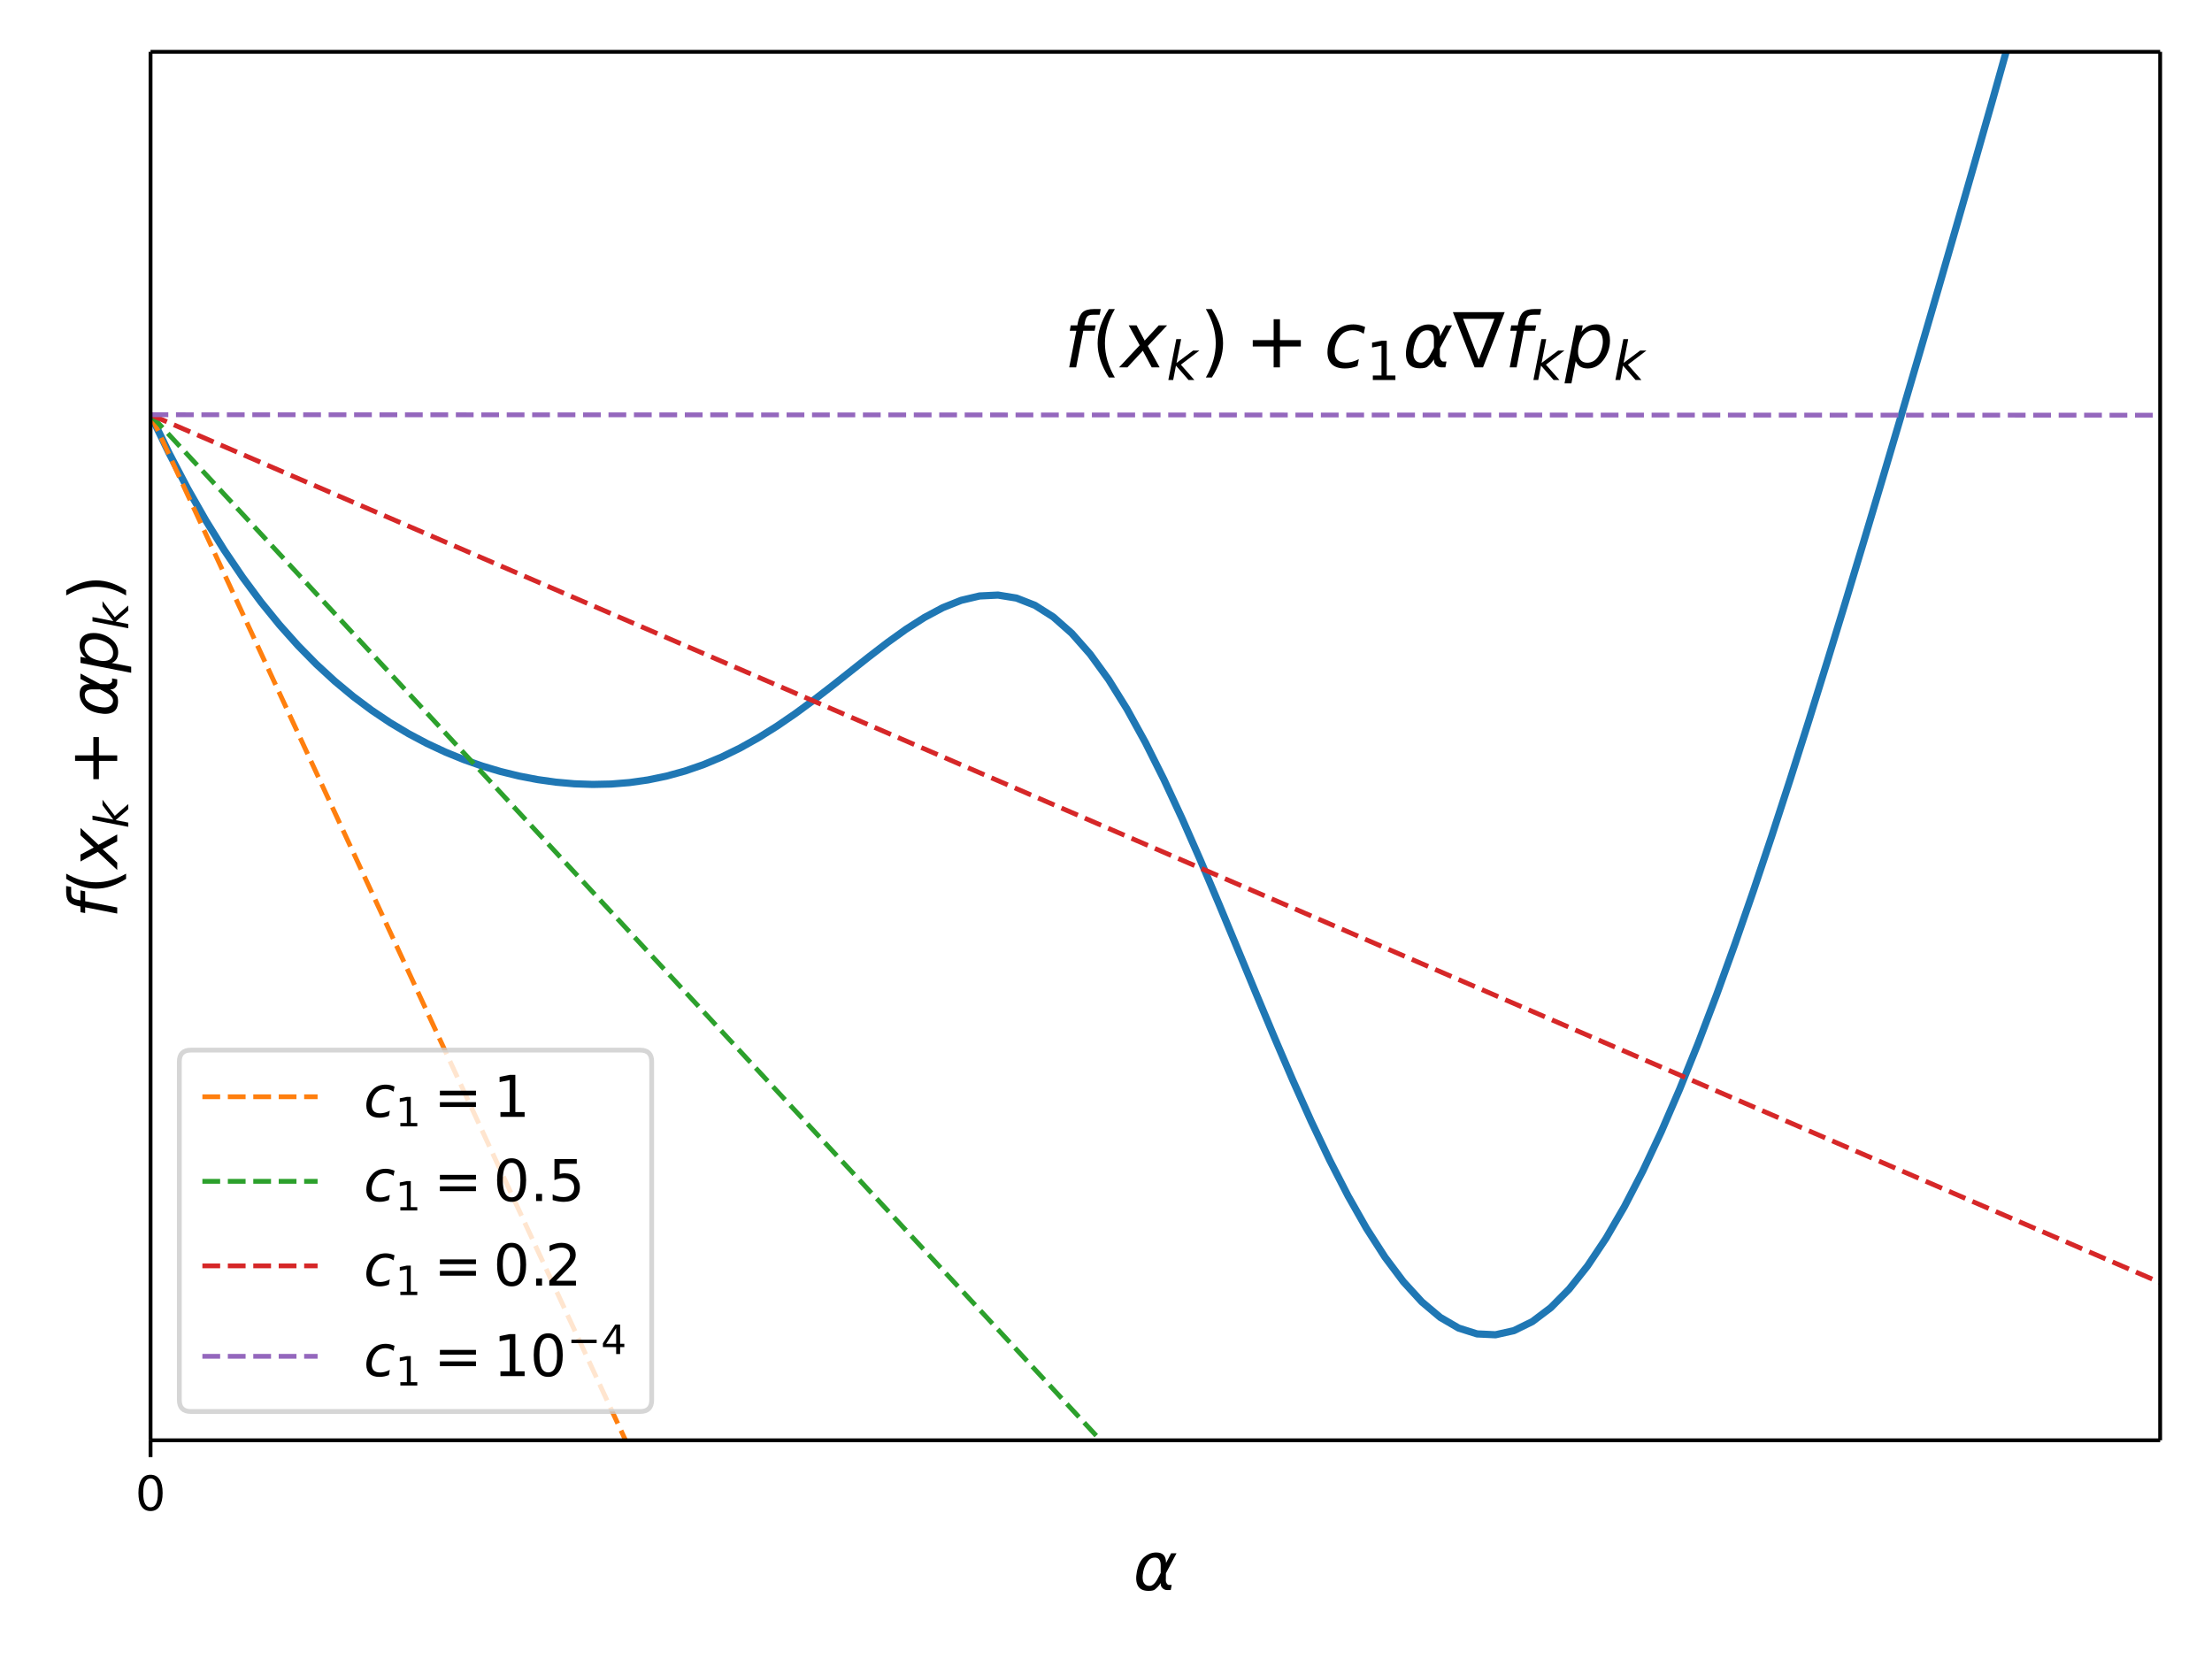 <svg height="460.8" viewBox="0 0 460.8 345.6" width="614.4" xmlns="http://www.w3.org/2000/svg" xmlns:xlink="http://www.w3.org/1999/xlink"><defs><style>*{stroke-linecap:butt;stroke-linejoin:round}</style></defs><g id="figure_1"><path d="M0 345.6h460.8V0H0z" fill="#fff" id="patch_1"/><g id="axes_1"><path d="M31.36 300.04H450V10.8H31.36z" fill="#fff" id="patch_2"/><g id="matplotlib.axis_1"><g id="xtick_1"><g id="line2d_1"><defs><path d="M0 0v3.5" id="meb56e88f03" stroke="#000" stroke-width=".8"/></defs><use x="31.36" xlink:href="#meb56e88f03" y="300.04" stroke="#000" stroke-width=".8"/></g><g id="text_1"><defs><path d="M31.781 66.406q-7.61 0-11.453-7.5Q16.5 51.422 16.5 36.375q0-14.984 3.828-22.484 3.844-7.5 11.453-7.5 7.672 0 11.5 7.5 3.844 7.5 3.844 22.484 0 15.047-3.844 22.531-3.828 7.5-11.5 7.5zm0 7.813q12.266 0 18.735-9.703 6.468-9.688 6.468-28.141 0-18.406-6.468-28.11-6.47-9.687-18.735-9.687-12.25 0-18.718 9.688-6.47 9.703-6.47 28.109 0 18.453 6.47 28.14Q19.53 74.22 31.78 74.22z" id="DejaVuSans-48"/></defs><use xlink:href="#DejaVuSans-48" transform="matrix(.1 0 0 -.1 28.179 314.638)"/></g></g><g id="text_2"><defs><path d="M40.922 25.438l.047 11.28q.047 11.532-8.64 11.579-6.5.047-10.548-5.375-5.078-6.688-6.797-15.625-2.093-10.75.547-15.875 2.735-5.219 8.64-5.219 6.548 0 12.063 10.406zm-7.078 30.468q15.234.25 15.031-15.531L56.5 54.688h8L48.734 25.047l-.156-10.688q0-2.39 1.328-4.39 1.516-2.344 3.078-2.344h4.344L55.86 0h-5.422q-4.593 0-7.906 4.11-1.562 2.046-1.61 6.343Q37.75 5.22 32.282.781q-2.593-2.047-9.578-2-11.422.094-15.578 7.422-4.25 7.61-1.61 21.094 2.829 14.5 10.25 21.094 8.36 7.375 18.079 7.515z" id="DejaVuSans-Oblique-945"/></defs><use transform="matrix(.14 0 0 -.14 236.06 331.238)" xlink:href="#DejaVuSans-Oblique-945"/></g></g><g id="matplotlib.axis_2"><g id="text_3"><defs><path d="M47.797 75.984L46.39 68.5h-8.594q-4.89 0-7.11-1.922-2.218-1.922-3.296-7.062l-.97-4.828H41.22l-1.328-6.985H25.094L15.828 0H6.781l9.328 47.703H7.516l1.28 6.984h8.595l.718 3.813q1.86 9.672 6.516 13.578 4.672 3.906 14.688 3.906z" id="DejaVuSans-Oblique-102"/><path d="M31 75.875q-6.531-11.219-9.719-22.219-3.172-10.984-3.172-22.265 0-11.266 3.203-22.328Q24.517-2 31-13.188h-7.813Q15.875-1.704 12.235 9.375q-3.64 11.078-3.64 22.016 0 10.89 3.61 21.922 3.624 11.046 10.983 22.562z" id="DejaVuSans-40"/><path d="M60.016 54.688l-25.11-26.813L50.296 0H39.985L28.422 21.688 8.297 0h-10.89l26.905 28.813-14.296 25.875h10.296l10.5-19.782 18.313 19.782z" id="DejaVuSans-Oblique-120"/><path d="M18.313 75.984h8.984l-8.594-44.296 30.813 23h11.672L26.812 28.515 51.907 0h-10.89L17.672 26.703 12.5 0H3.516z" id="DejaVuSans-Oblique-107"/><path d="M46 62.703V35.5h27.188v-8.297H46V0h-8.203v27.203H10.594V35.5h27.203v27.203z" id="DejaVuSans-43"/><path d="M49.61 33.688q0 7.187-3.126 10.984-3.125 3.812-8.984 3.812-4 0-7.64-2.047-3.641-2.046-6.47-5.953-2.78-3.859-4.453-9.328-1.656-5.468-1.656-10.843 0-6.829 3.125-10.516 3.125-3.688 8.89-3.688 4.25 0 7.892 2 3.64 2 6.218 5.813 2.782 4 4.485 9.422 1.718 5.422 1.718 10.343zM21.78 46.39q3.61 4.734 8.516 7.172Q35.203 56 41.219 56q8.39 0 13.031-5.5 4.64-5.484 4.64-15.39 0-8.11-2.89-15.454-2.875-7.343-8.297-13.156-3.61-3.86-8.156-5.89-4.531-2.032-9.563-2.032-5.812 0-9.765 2.422-3.953 2.422-5.907 7.203l-5.624-29H-.297l14.703 75.484h8.985z" id="DejaVuSans-Oblique-112"/><path d="M8.016 75.875h7.812q7.313-11.516 10.953-22.563 3.64-11.03 3.64-21.921 0-10.938-3.64-22.016-3.64-11.078-10.953-22.563H8.016Q14.5-2 17.703 9.063q3.203 11.063 3.203 22.329 0 11.28-3.203 22.265-3.203 11-9.687 22.219z" id="DejaVuSans-41"/></defs><g transform="matrix(0 -.14 -.14 0 24.42 191.26)"><use transform="translate(0 .016)" xlink:href="#DejaVuSans-Oblique-102"/><use transform="translate(35.205 .016)" xlink:href="#DejaVuSans-40"/><use transform="translate(74.219 .016)" xlink:href="#DejaVuSans-Oblique-120"/><use transform="matrix(.7 0 0 .7 133.398 -16.39)" xlink:href="#DejaVuSans-Oblique-107"/><use transform="translate(196.152 .016)" xlink:href="#DejaVuSans-43"/><use transform="translate(299.424 .016)" xlink:href="#DejaVuSans-Oblique-945"/><use transform="translate(365.342 .016)" xlink:href="#DejaVuSans-Oblique-112"/><use transform="matrix(.7 0 0 .7 428.818 -16.39)" xlink:href="#DejaVuSans-Oblique-107"/><use transform="translate(472.09 .016)" xlink:href="#DejaVuSans-41"/></g></g></g><path clip-path="url(#pf77f143ee0)" d="M31.36 86.397l3.838 7.958 3.838 7.33 3.837 6.738 3.838 6.184 3.838 5.663 3.838 5.178 3.838 4.723 3.837 4.298 3.838 3.902 3.838 3.533 3.838 3.19 3.838 2.87 3.837 2.573 3.838 2.296 3.838 2.037 3.838 1.795 3.838 1.566 3.837 1.348 3.838 1.14 3.838.94 3.838.739 3.838.541 3.837.34 3.838.133 3.838-.082 3.838-.308 3.838-.544 3.837-.794 3.838-1.055 3.838-1.324 3.838-1.601 3.838-1.878 3.837-2.148 3.838-2.402 3.838-2.63 3.838-2.821 3.838-2.96 3.837-3.035 3.838-3.033 3.838-2.943 3.838-2.753 3.838-2.457 3.837-2.051 3.838-1.534 3.838-.909 3.838-.186 3.838.624 3.837 1.504 3.838 2.435 3.838 3.393 3.838 4.353 3.838 5.283 3.837 6.162 3.838 6.965 3.838 7.67 3.838 8.264 3.838 8.73 3.837 9.057 3.838 9.243 3.838 9.282 3.838 9.18 3.838 8.936 3.837 8.563 3.838 8.07 3.838 7.464 3.838 6.762 3.838 5.975 3.837 5.116 3.838 4.198 3.838 3.234 3.838 2.235 3.838 1.212 3.837.18 3.838-.858 3.838-1.885 3.838-2.895 3.838-3.881 3.837-4.833 3.838-5.746 3.838-6.61 3.838-7.426 3.838-8.183 3.837-8.883 3.838-9.52 3.838-10.097 3.838-10.61 3.838-11.062 3.837-11.458 3.838-11.797 3.838-12.086 3.838-12.33 3.838-12.532 3.837-12.702 3.838-12.843 3.838-12.962 3.838-13.067 3.838-13.163 3.837-13.256 3.838-13.35 3.838-13.452L418.978 7l2.242-8" fill="none" stroke="#1f77b4" stroke-linecap="square" stroke-width="1.5" id="line2d_2"/><path clip-path="url(#pf77f143ee0)" d="M31.36 86.397L151.877 346.6" fill="none" stroke="#ff7f0e" stroke-dasharray="3.7,1.6" id="line2d_3"/><path clip-path="url(#pf77f143ee0)" d="M31.36 86.397L272.395 346.6" fill="none" stroke="#2ca02c" stroke-dasharray="3.7,1.6" id="line2d_4"/><path clip-path="url(#pf77f143ee0)" d="M31.36 86.397L461.8 272.265" fill="none" stroke="#d62728" stroke-dasharray="3.7,1.6" id="line2d_5"/><path clip-path="url(#pf77f143ee0)" d="M31.36 86.397l430.44.093" fill="none" stroke="#9467bd" stroke-dasharray="3.7,1.6" id="line2d_6"/><path d="M31.36 300.04V10.8" fill="none" stroke="#000" stroke-linecap="square" stroke-width=".8" id="patch_3"/><path d="M450 300.04V10.8" fill="none" stroke="#000" stroke-linecap="square" stroke-width=".8" id="patch_4"/><path d="M31.36 300.04H450" fill="none" stroke="#000" stroke-linecap="square" stroke-width=".8" id="patch_5"/><path d="M31.36 10.8H450" fill="none" stroke="#000" stroke-linecap="square" stroke-width=".8" id="patch_6"/><g id="text_4"><defs><path d="M53.61 52.594l-1.797-8.89q-3.235 2.343-6.876 3.515-3.624 1.172-7.53 1.172-4.298 0-8.188-1.516-3.875-1.516-6.516-4.297-4.203-4.25-6.5-9.969-2.281-5.703-2.281-11.812 0-7.375 3.687-10.985 3.688-3.609 11.203-3.609 3.704 0 7.875 1.125 4.188 1.125 8.72 3.36l-1.704-8.876Q39.797.204 35.672-.608q-4.125-.813-8.469-.813-10.89 0-16.75 5.438-5.86 5.453-5.86 15.562 0 8.5 3.048 15.656 3.046 7.157 9.062 12.86Q20.797 52 26.313 54q5.53 2 12.062 2 3.813 0 7.563-.86 3.765-.843 7.671-2.546z" id="DejaVuSans-Oblique-99"/><path d="M12.406 8.297h16.11v55.625l-17.532-3.516v8.985l17.438 3.515h9.86V8.296H54.39V0H12.406z" id="DejaVuSans-49"/><path d="M33.406 10.297l20.407 52.937H12.983zM27.984 0L-.296 71.922h67.484L38.922 0z" id="DejaVuSans-8711"/></defs><g transform="matrix(.16 0 0 -.16 221.65 76.536)"><use transform="translate(0 .016)" xlink:href="#DejaVuSans-Oblique-102"/><use transform="translate(35.205 .016)" xlink:href="#DejaVuSans-40"/><use transform="translate(74.219 .016)" xlink:href="#DejaVuSans-Oblique-120"/><use transform="matrix(.7 0 0 .7 133.398 -16.39)" xlink:href="#DejaVuSans-Oblique-107"/><use transform="translate(176.67 .016)" xlink:href="#DejaVuSans-41"/><use transform="translate(235.166 .016)" xlink:href="#DejaVuSans-43"/><use transform="translate(338.438 .016)" xlink:href="#DejaVuSans-Oblique-99"/><use transform="matrix(.7 0 0 .7 393.418 -16.39)" xlink:href="#DejaVuSans-49"/><use transform="translate(440.688 .016)" xlink:href="#DejaVuSans-Oblique-945"/><use transform="translate(506.606 .016)" xlink:href="#DejaVuSans-8711"/><use transform="translate(573.501 .016)" xlink:href="#DejaVuSans-Oblique-102"/><use transform="matrix(.7 0 0 .7 608.706 -16.39)" xlink:href="#DejaVuSans-Oblique-107"/><use transform="translate(651.978 .016)" xlink:href="#DejaVuSans-Oblique-112"/><use transform="matrix(.7 0 0 .7 715.454 -16.39)" xlink:href="#DejaVuSans-Oblique-107"/></g></g><g id="legend_1"><path d="M39.76 294.04h93.6q2.4 0 2.4-2.4v-70.481q0-2.4-2.4-2.4h-93.6q-2.4 0-2.4 2.4v70.481q0 2.4 2.4 2.4z" fill="#fff" opacity=".8" stroke="#ccc" id="patch_7"/><path d="M42.16 228.477h24" fill="none" stroke="#ff7f0e" stroke-dasharray="3.7,1.6" id="line2d_7"/><g id="text_5"><defs><path d="M10.594 45.406h62.593v-8.203H10.594zm0-19.922h62.593v-8.297H10.594z" id="DejaVuSans-61"/></defs><g transform="matrix(.12 0 0 -.12 75.76 232.677)"><use transform="translate(0 .094)" xlink:href="#DejaVuSans-Oblique-99"/><use transform="matrix(.7 0 0 .7 54.98 -16.313)" xlink:href="#DejaVuSans-49"/><use transform="translate(121.733 .094)" xlink:href="#DejaVuSans-61"/><use transform="translate(225.005 .094)" xlink:href="#DejaVuSans-49"/></g></g><path d="M42.16 246.09h24" fill="none" stroke="#2ca02c" stroke-dasharray="3.7,1.6" id="line2d_9"/><g id="text_6"><defs><path d="M10.688 12.406H21V0H10.687z" id="DejaVuSans-46"/><path d="M10.797 72.906h38.719v-8.312H19.828v-17.86q2.14.735 4.281 1.094 2.157.36 4.313.36 12.203 0 19.328-6.688 7.14-6.688 7.14-18.11 0-11.765-7.328-18.296-7.328-6.516-20.656-6.516-4.593 0-9.36.781-4.75.782-9.827 2.344v9.922q4.39-2.39 9.078-3.563 4.687-1.171 9.906-1.171 8.453 0 13.375 4.437 4.938 4.438 4.938 12.063 0 7.609-4.938 12.047-4.922 4.453-13.375 4.453-3.953 0-7.89-.875-3.922-.875-8.016-2.735z" id="DejaVuSans-53"/></defs><g transform="matrix(.12 0 0 -.12 75.76 250.29)"><use transform="translate(0 .781)" xlink:href="#DejaVuSans-Oblique-99"/><use transform="matrix(.7 0 0 .7 54.98 -15.625)" xlink:href="#DejaVuSans-49"/><use transform="translate(121.733 .781)" xlink:href="#DejaVuSans-61"/><use transform="translate(225.005 .781)" xlink:href="#DejaVuSans-48"/><use transform="translate(288.628 .781)" xlink:href="#DejaVuSans-46"/><use transform="translate(320.415 .781)" xlink:href="#DejaVuSans-53"/></g></g><path d="M42.16 263.704h24" fill="none" stroke="#d62728" stroke-dasharray="3.7,1.6" id="line2d_11"/><g id="text_7"><defs><path d="M19.188 8.297h34.421V0H7.33v8.297q5.609 5.812 15.296 15.594 9.703 9.797 12.188 12.64 4.734 5.313 6.609 9 1.89 3.688 1.89 7.25 0 5.813-4.078 9.469-4.078 3.672-10.625 3.672-4.64 0-9.797-1.61-5.14-1.609-11-4.89v9.969Q13.767 71.78 18.938 73q5.188 1.219 9.485 1.219 11.328 0 18.062-5.672 6.735-5.656 6.735-15.125 0-4.5-1.688-8.531-1.672-4.016-6.125-9.485-1.218-1.422-7.765-8.187-6.532-6.766-18.453-18.922z" id="DejaVuSans-50"/></defs><g transform="matrix(.12 0 0 -.12 75.76 267.904)"><use transform="translate(0 .781)" xlink:href="#DejaVuSans-Oblique-99"/><use transform="matrix(.7 0 0 .7 54.98 -15.625)" xlink:href="#DejaVuSans-49"/><use transform="translate(121.733 .781)" xlink:href="#DejaVuSans-61"/><use transform="translate(225.005 .781)" xlink:href="#DejaVuSans-48"/><use transform="translate(288.628 .781)" xlink:href="#DejaVuSans-46"/><use transform="translate(314.915 .781)" xlink:href="#DejaVuSans-50"/></g></g><path d="M42.16 282.544h24" fill="none" stroke="#9467bd" stroke-dasharray="3.7,1.6" id="line2d_13"/><g id="text_8"><defs><path d="M10.594 35.5h62.593v-8.297H10.594z" id="DejaVuSans-8722"/><path d="M37.797 64.313L12.89 25.39h24.906zm-2.594 8.593H47.61V25.391h10.407v-8.203H47.609V0h-9.812v17.188H4.89v9.515z" id="DejaVuSans-52"/></defs><g transform="matrix(.12 0 0 -.12 75.76 286.744)"><use transform="translate(0 .684)" xlink:href="#DejaVuSans-Oblique-99"/><use transform="matrix(.7 0 0 .7 54.98 -15.722)" xlink:href="#DejaVuSans-49"/><use transform="translate(121.733 .684)" xlink:href="#DejaVuSans-61"/><use transform="translate(225.005 .684)" xlink:href="#DejaVuSans-49"/><use transform="translate(288.628 .684)" xlink:href="#DejaVuSans-48"/><use transform="matrix(.7 0 0 .7 353.208 38.966)" xlink:href="#DejaVuSans-8722"/><use transform="matrix(.7 0 0 .7 411.86 38.966)" xlink:href="#DejaVuSans-52"/></g></g></g></g></g><defs><clipPath id="pf77f143ee0"><path d="M31.36 10.8H450v289.24H31.36z"/></clipPath></defs></svg>